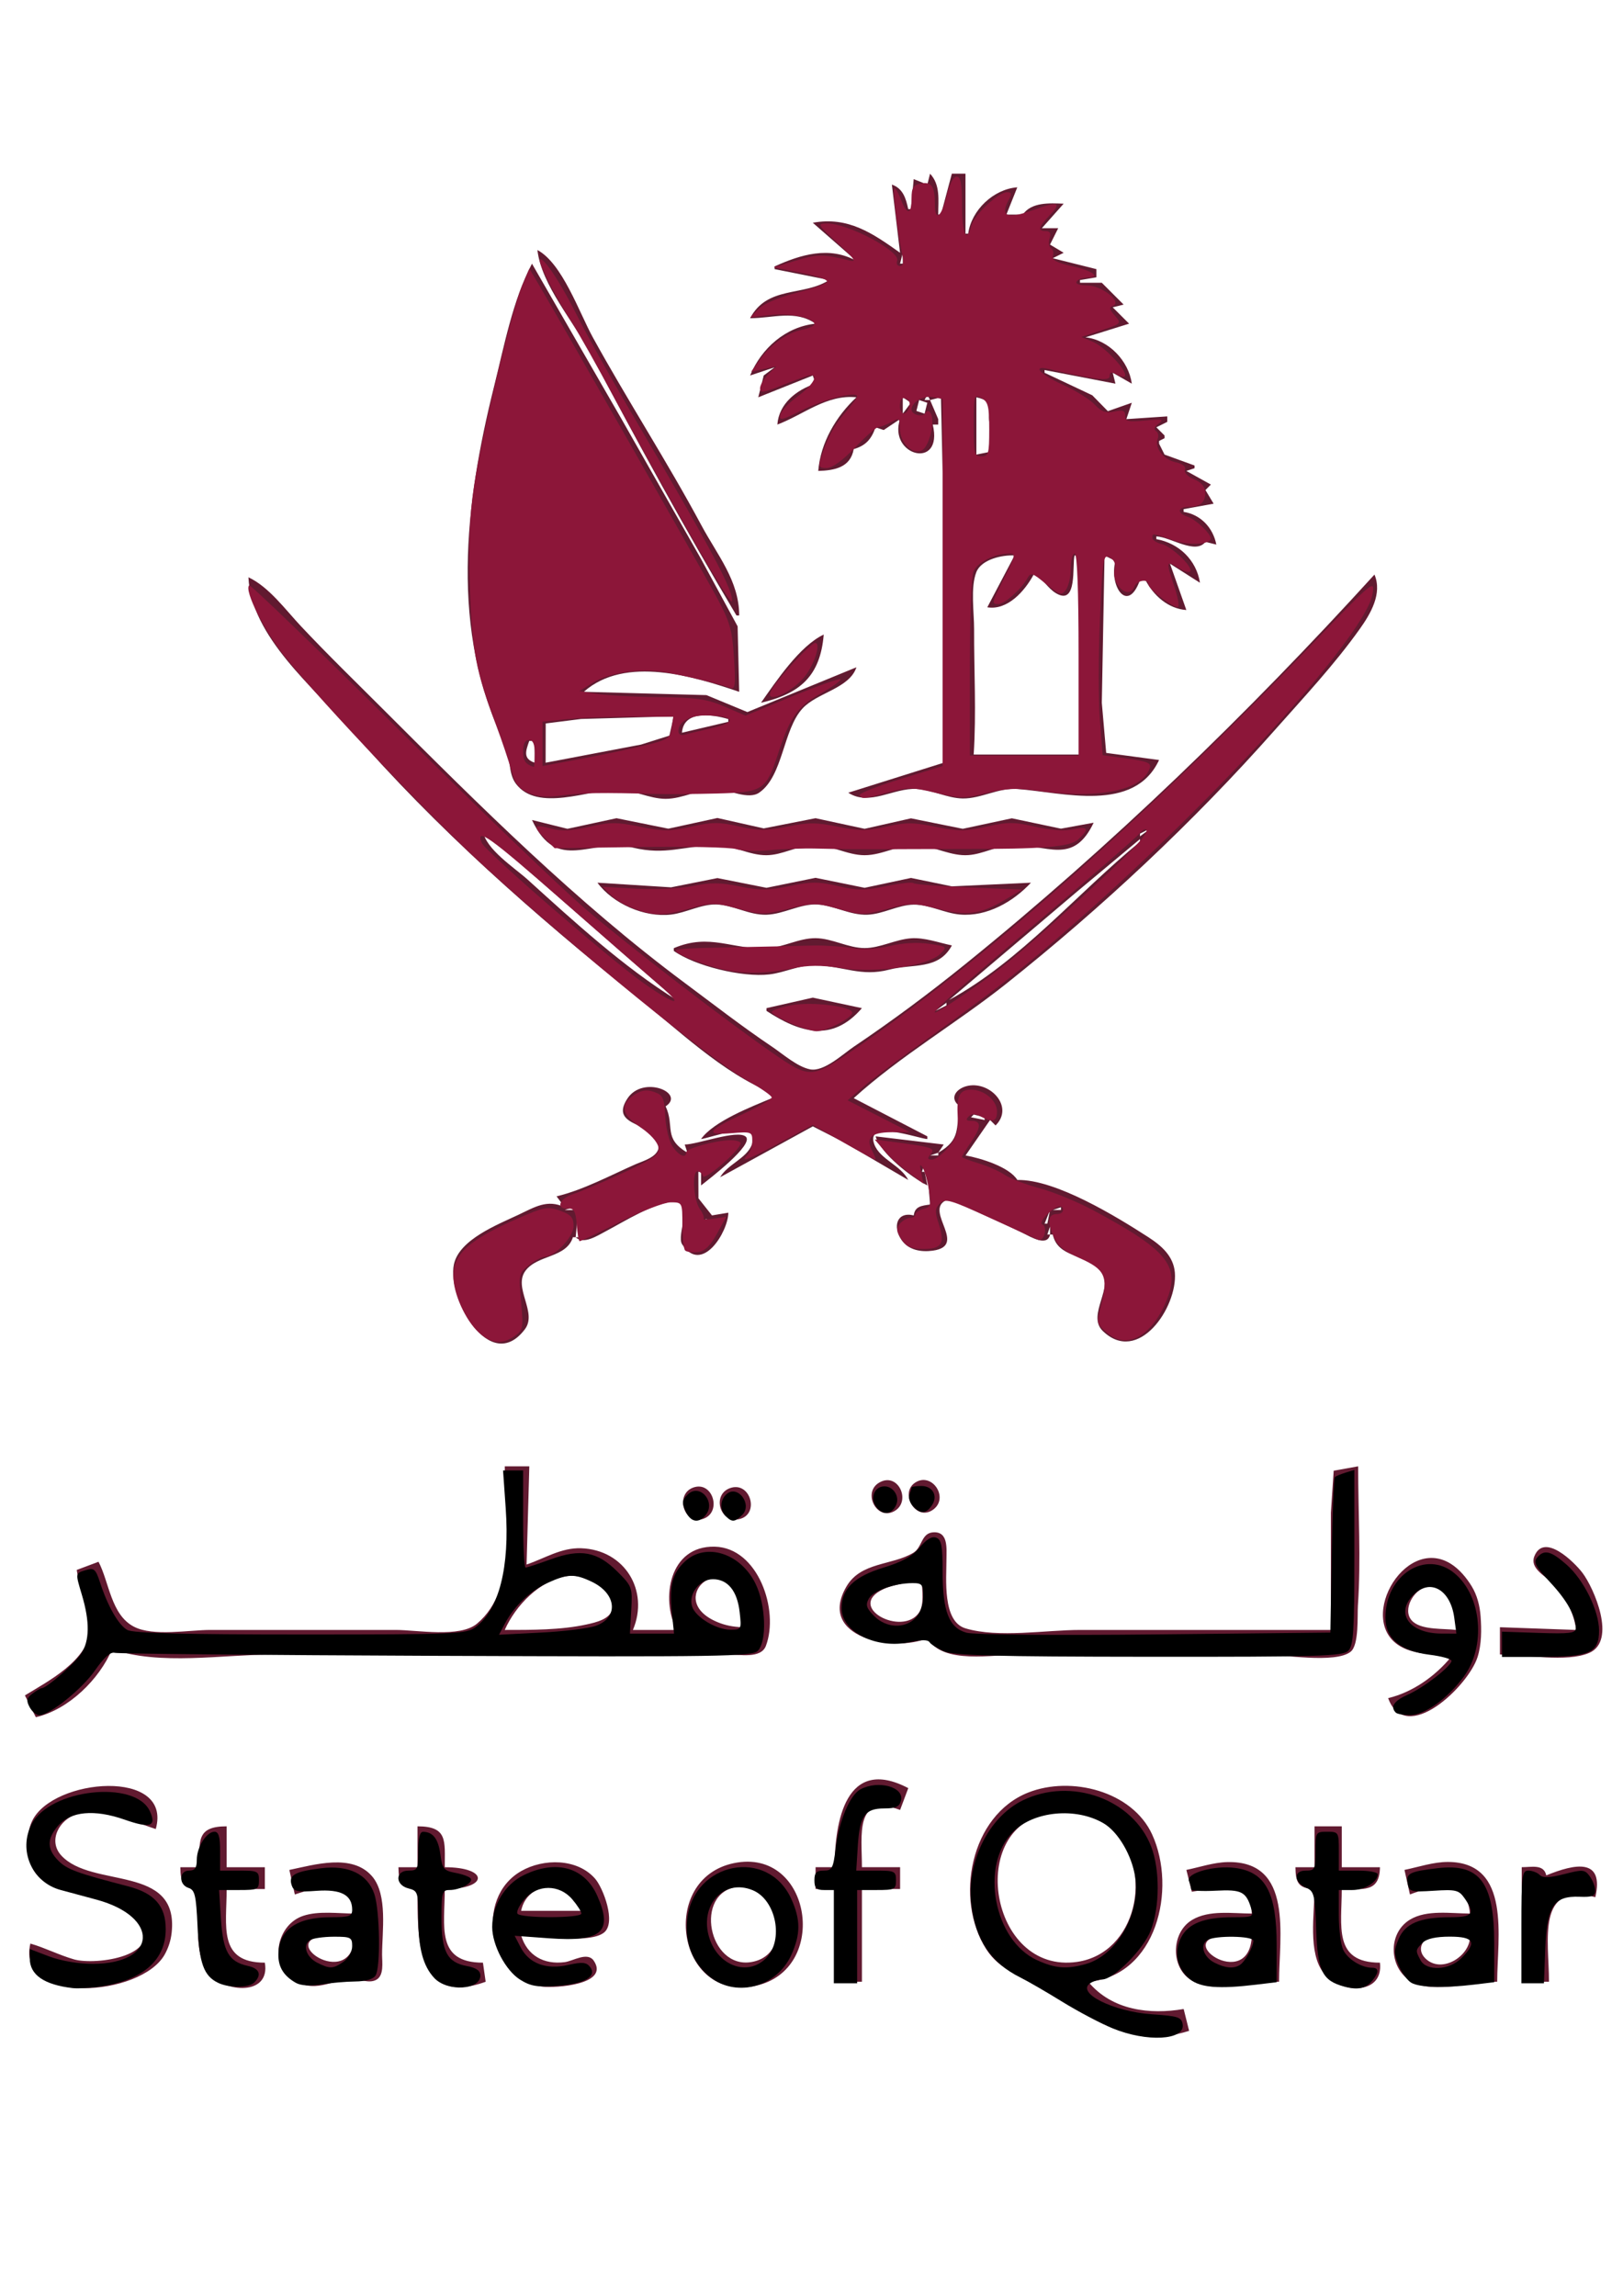 <?xml version="1.0" encoding="UTF-8" standalone="no"?> <svg xmlns:inkscape="http://www.inkscape.org/namespaces/inkscape" xmlns:sodipodi="http://sodipodi.sourceforge.net/DTD/sodipodi-0.dtd" xmlns="http://www.w3.org/2000/svg" xmlns:svg="http://www.w3.org/2000/svg" width="210mm" height="297mm" viewBox="0 0 210 297" version="1.1" id="svg5" xml:space="preserve" inkscape:version="1.2.1 (9c6d41e410, 2022-07-14)" sodipodi:docname="Qatar 2022.svg"><defs id="defs2"></defs><g inkscape:label="Layer 1" inkscape:groupmode="layer" id="layer1"><path style="fill:#000000;stroke-width:1.897" d="" id="path310" transform="scale(0.265)"></path><path style="fill:#000000;stroke-width:1.897" d="" id="path318" transform="scale(0.265)"></path><path style="fill:#8c1639;fill-opacity:1;stroke-width:1.897" d="" id="path2071" transform="scale(0.265)"></path><path style="fill:#8c1639;fill-opacity:1;stroke-width:1.897" d="" id="path2079" transform="scale(0.265)"></path><g id="g2116" transform="translate(266.967,8.531)"><path style="fill:#611a30;stroke:none;stroke-width:0.353" d="m -146.627,13.938 -0.353,1.411 -1.764,-0.706 -0.353,3.881 h -0.353 c -0.302,-1.408 -0.686,-2.679 -2.117,-3.175 l 1.058,8.819 c -3.55,-2.517 -6.693,-4.721 -11.289,-3.881 l 5.644,4.939 c -3.518,-1.961 -7.241,-0.81 -10.583,0.706 v 0.353 l 7.056,1.411 c -3.357,2.15 -7.98,0.702 -10.231,4.939 2.994,-0.002 5.859,-1.119 8.467,0.706 -3.873,0.405 -6.987,3.173 -8.467,6.703 l 3.175,-1.058 -1.411,1.058 -0.706,2.822 7.056,-2.822 0.353,1.058 c -2.461,0.785 -4.743,2.591 -4.939,5.292 3.398,-1.279 6.373,-3.926 10.231,-3.528 -2.648,2.47 -4.649,5.879 -4.939,9.525 2.103,-0.054 4.177,-0.449 4.586,-2.822 1.56,-0.442 2.304,-1.302 2.822,-2.822 l 1.058,0.353 2.117,-1.411 c -1.586,4.753 5.648,6.669 4.233,0.706 h 0.706 v -0.706 l -1.058,-2.469 1.411,-0.353 0.353,15.875 v 31.397 l -12.347,3.881 c 2.752,1.784 5.841,-0.636 8.819,-0.489 2.039,0.1 3.973,1.206 5.997,1.234 2.37,0.031 4.632,-1.409 7.056,-1.226 5.923,0.447 15.126,3.15 18.344,-3.751 l -6.843,-0.918 -0.566,-6.49 0.353,-19.05 1.411,0.706 c -0.864,3.209 1.576,6.954 3.175,2.469 h 0.706 c 1.067,2.034 2.954,3.711 5.292,3.881 l -2.117,-5.997 3.881,2.469 c -0.466,-2.945 -2.724,-5.116 -5.644,-5.644 v -0.353 c 1.871,0.087 5.07,2.391 6.35,0.706 l 1.411,0.353 c -0.421,-2.17 -2.011,-3.883 -4.233,-4.233 v -0.353 l 3.881,-0.706 -1.058,-1.764 0.706,-0.706 -3.175,-1.764 1.058,-0.353 v -0.353 l -3.881,-1.411 -0.706,-1.411 v -0.353 l 0.706,-0.353 v -0.353 l -1.058,-1.058 1.411,-0.706 v -0.706 l -5.292,0.353 0.706,-2.117 -3.1,1.088 -2.014,-2.055 -6.175,-2.914 v -0.353 l 9.172,1.764 -0.353,-1.411 2.469,1.411 c -0.408,-2.947 -2.97,-5.661 -5.997,-5.997 l 5.644,-1.764 -2.117,-2.117 1.411,-0.353 -2.822,-2.822 h -2.822 v -0.353 l 2.117,-0.353 v -1.058 l -5.644,-1.411 1.411,-0.706 -1.764,-1.058 1.058,-2.117 h -2.117 l 2.822,-3.175 c -1.816,-0.069 -4.147,-0.229 -5.292,1.411 h -2.117 l 1.411,-3.528 c -3.066,0.229 -5.944,2.946 -6.35,5.997 h -0.353 v -7.761 h -1.764 l -1.411,5.292 h -0.353 c 0,-1.89 0.309,-3.832 -1.058,-5.292 m 9.76,5.527 -0.118,0.235 0.118,-0.235 m -60.56,4.351 c 0.5,4.518 4.801,9.409 6.905,13.406 5.991,11.383 12.26,22.822 18.848,33.867 h 0.353 c -0.003,-4.486 -2.824,-7.807 -4.881,-11.642 -4.425,-8.253 -9.544,-16.135 -14.061,-24.342 -1.74,-3.16 -3.942,-9.573 -7.164,-11.289 m 47.272,0.353 v 1.411 h -0.353 l 0.353,-1.411 m -47.978,1.411 c -2.505,4.774 -3.601,10.671 -4.902,15.875 -3.807,15.228 -5.763,31.75 1.408,46.214 0.797,1.609 0.329,3.736 1.409,5.181 2.791,3.737 9.508,0.773 13.021,0.773 2.177,0 4.226,1.183 6.35,1.189 2.26,0.007 4.401,-1.338 6.703,-1.233 1.525,0.07 4.026,1.393 5.416,0.429 3.103,-2.153 3.062,-8.13 5.6,-10.888 1.893,-2.057 6.069,-2.581 6.976,-5.329 l -14.111,5.795 -5.292,-2.192 -15.875,-0.428 c 5.398,-4.758 14.289,-1.969 20.108,0 l -0.201,-8.467 -4.791,-8.819 -10.227,-17.992 -11.592,-20.108 m 38.806,1.764 -0.353,0.353 0.353,-0.353 m 1.646,1.646 -0.118,0.235 0.118,-0.235 m -1.294,10.701 -0.353,0.353 0.353,-0.353 m 11.994,2.822 0.353,0.706 h -0.706 l 0.353,-0.706 m -3.175,0.353 1.058,0.706 -1.058,1.411 v -2.117 m 11.289,3.528 v 3.528 l -1.764,0.353 v -7.408 c 2.663,0.555 1.24,1.816 1.764,3.528 m 2.117,-3.41 c 0.273,0 0.056,0.176 -0.117,0.118 l 0.117,-0.118 m -11.289,0.235 1.058,0.353 -0.353,1.411 -1.058,-0.353 0.353,-1.411 m -1.881,0.47 0.235,0.118 -0.235,-0.118 m 13.523,-0.117 -0.353,0.353 0.353,-0.353 m -0.823,0.941 -0.118,0.235 0.118,-0.235 m -9.878,1.058 -0.118,0.235 0.118,-0.235 m 9.172,0 -0.118,0.235 0.118,-0.235 m 14.229,-0.235 -0.353,0.353 0.353,-0.353 m -9.878,1.764 0.706,1.411 -0.706,-1.411 m 16.228,0 -0.353,0.353 0.353,-0.353 m -7.408,0.353 -0.353,0.353 0.353,-0.353 m -13.758,5.644 -2.469,-1.058 2.469,1.058 m -1.764,2.469 0.353,1.058 -0.353,-1.058 m 0.706,5.997 -1.058,1.058 1.058,-1.058 m 3.881,1.764 -3.528,6.703 c 2.612,0.432 4.843,-2.093 5.997,-4.233 1.317,0.568 1.754,1.746 2.914,2.428 2.792,1.643 2.045,-3.668 2.378,-4.898 h 0.353 l 0.353,8.819 v 16.933 h -13.758 c 0.353,-5.416 0.036,-10.805 0.054,-16.228 0.007,-2.134 -0.492,-5.383 0.29,-7.37 0.654,-1.661 3.374,-2.248 4.948,-2.155 m 6.35,0.706 -0.353,0.353 0.353,-0.353 m 40.217,1.764 c -16.31,17.925 -34.072,35.145 -52.917,50.378 -4.663,3.769 -9.485,7.361 -14.464,10.711 -1.389,0.934 -3.857,3.273 -5.644,2.921 -1.655,-0.325 -3.554,-2.008 -4.939,-2.939 -3.873,-2.604 -7.549,-5.466 -11.289,-8.249 -13.981,-10.404 -26.51,-22.888 -38.806,-35.183 -3.64,-3.64 -7.342,-7.229 -10.867,-10.982 -1.988,-2.117 -4.126,-5.067 -6.772,-6.304 0.333,7.723 8.514,14.287 13.256,19.756 10.997,12.684 23.751,23.913 36.838,34.378 5.205,4.162 11.387,10.137 17.639,12.542 v 0.706 c -2.603,1.089 -7.545,2.995 -9.172,5.292 1.133,-0.114 7.84,-2.697 6.587,0.693 -0.67,1.814 -3.139,2.555 -4.118,4.246 l 11.994,-6.58 3.881,1.975 8.467,4.958 c -0.971,-1.916 -3.667,-2.665 -4.394,-4.614 -1.231,-3.301 5.716,-0.737 6.863,-0.678 v -0.353 l -9.525,-4.939 c 6.018,-5.46 13.376,-9.739 19.756,-14.818 12.42,-9.888 24.181,-20.887 34.708,-32.776 3.773,-4.26 7.69,-8.439 11.002,-13.084 1.419,-1.99 2.951,-4.587 1.915,-7.056 m -79.375,16.581 c 4.999,-1.156 7.672,-3.413 8.114,-8.819 -3.103,1.459 -6.154,6.034 -8.114,8.819 m -11.289,1.764 -0.566,2.491 -3.668,1.157 -12.347,2.348 0.011,-5.079 4.575,-0.579 11.994,-0.339 m 7.056,0.353 v 0.353 l -5.997,1.411 c 0.226,-2.902 3.825,-2.406 5.997,-1.764 m -25.047,2.822 v 2.822 c -1.532,-0.514 -1.175,-1.496 -0.706,-2.822 h 0.706 m -10.231,8.467 0.353,0.706 -0.353,-0.706 m 92.781,0 -0.353,0.353 0.353,-0.353 m -91.369,1.411 -0.353,0.353 0.353,-0.353 m 8.467,0.353 c 3.265,7.002 7.643,2.264 13.053,3.574 4.193,1.015 6.479,-0.198 10.583,-0.307 2.302,-0.061 4.408,1.306 6.703,1.29 2.06,-0.015 3.933,-1.212 5.997,-1.289 2.322,-0.086 4.421,1.288 6.703,1.288 2.403,0 4.598,-1.504 7.056,-1.261 2.145,0.212 4.166,1.396 6.35,1.249 1.929,-0.13 3.694,-1.204 5.644,-1.276 4.51,-0.167 7.911,2.697 10.583,-2.915 l -4.233,0.77 -6.35,-1.341 -6.35,1.359 -6.703,-1.355 -5.997,1.355 -6.35,-1.371 -6.703,1.318 -5.997,-1.346 -6.35,1.382 -6.703,-1.354 -6.35,1.371 -4.586,-1.14 m 81.492,-0.353 -0.706,0.706 0.706,-0.706 m -1.411,1.411 -1.411,1.058 v -0.353 l 1.411,-0.706 m -86.431,0.353 17.992,15.729 7.056,6.143 c -6.895,-4.294 -13.245,-10.125 -19.253,-15.563 -1.686,-1.526 -5.479,-3.957 -5.794,-6.309 m 85.019,1.058 v 0.353 c -8.094,6.623 -15.42,15.4 -24.694,20.461 l 16.575,-14.041 8.119,-6.773 m -70.203,5.644 c 2.009,2.727 6.091,4.526 9.525,4.122 1.927,-0.226 3.922,-1.36 5.848,-1.305 2.196,0.063 4.239,1.392 6.5,1.325 2.212,-0.066 4.373,-1.433 6.553,-1.322 2.188,0.112 4.235,1.404 6.5,1.321 2.048,-0.076 3.979,-1.277 5.997,-1.302 2,-0.025 3.985,1.109 5.997,1.279 3.504,0.296 6.874,-1.658 9.172,-4.117 l -10.231,0.471 -5.292,-1.088 -5.997,1.277 -6.35,-1.292 -6.35,1.292 -6.35,-1.259 -5.997,1.197 -9.525,-0.598 m 9.878,8.467 v 0.353 c 2.734,1.956 8.856,3.447 12.347,3.046 2.022,-0.232 3.921,-1.253 5.997,-1.191 3.573,0.107 5.887,1.527 9.525,0.573 3.048,-0.799 6.388,0.089 8.114,-3.134 -1.705,-0.352 -3.535,-1.048 -5.292,-0.921 -2.02,0.146 -3.982,1.261 -5.997,1.261 -2.142,0 -4.186,-1.262 -6.35,-1.277 -2.161,-0.015 -4.131,1.183 -6.249,1.292 -4.526,0.232 -7.392,-1.999 -12.095,-0.002 m 11.994,7.761 v 0.353 c 4.279,2.799 8.479,4.147 12.347,-0.353 l -6.35,-1.36 -5.997,1.36 m -10.583,-0.706 0.706,1.058 -0.706,-1.058 m 33.867,0 v 0.353 l -1.411,0.706 1.411,-1.058 m -2.469,1.764 -0.353,0.353 0.353,-0.353 m -28.928,0.353 -0.353,0.353 0.353,-0.353 m 0.706,0.353 -0.353,0.353 0.353,-0.353 m -19.756,22.578 1.058,1.411 c -2.259,-1.069 -3.866,-0.026 -5.997,0.981 -2.675,1.264 -7.677,3.201 -8.345,6.429 -0.886,4.276 4.655,14.369 9.19,8.372 1.653,-2.187 -1.572,-5.376 0.079,-7.571 1.573,-2.092 5.281,-1.628 6.132,-4.33 h 0.353 c 1.022,0.978 2.79,-0.187 3.881,-0.761 2.339,-1.23 6.479,-3.858 9.146,-3.891 2.277,-0.029 -0.024,4.361 0.748,5.557 2.568,3.984 5.974,-1.645 5.981,-4.08 l -2.117,0.353 -1.749,-2.213 -0.015,-3.431 h 0.353 v 1.764 c 0.938,-0.747 6.984,-5.342 5.764,-6.327 -1.126,-0.908 -6.229,1.031 -7.88,1.036 l 0.353,1.058 c -3.184,-1.881 -1.606,-3.376 -2.822,-5.997 2.619,-1.723 -2.916,-4.085 -4.936,-1.021 -2.617,3.97 4.299,2.938 4.038,6.277 -0.102,1.304 -1.996,1.796 -2.982,2.23 -3.266,1.439 -6.761,3.325 -10.231,4.156 m 52.211,-11.642 c -0.619,2.873 0.167,4.255 -2.822,5.997 l 0.706,-1.058 -8.819,-1.058 c 0.685,2.242 4.632,5.303 6.703,6.35 l -0.353,-1.764 h 0.353 l 0.353,4.233 c -1.119,0.152 -1.975,0.237 -2.117,1.411 -2.175,-0.542 -2.772,1.439 -1.587,3.165 0.916,1.335 2.544,1.602 4.057,1.392 4.493,-0.625 -0.888,-4.934 1.509,-6.409 0.831,-0.511 1.992,0.368 2.724,0.706 2.489,1.147 4.965,2.204 7.408,3.42 1.088,0.542 3.175,1.807 3.528,0.196 h 0.353 c 0.651,3.054 4.302,2.511 6.137,4.48 2.038,2.186 -1.845,5.887 0.326,7.995 4.579,4.446 9.681,-3.037 9.332,-7.536 -0.167,-2.145 -1.75,-3.511 -3.448,-4.607 -4.077,-2.631 -12.001,-7.499 -16.933,-7.387 -1.041,-1.703 -4.763,-2.829 -6.703,-3.175 l 3.175,-4.586 0.706,0.706 c 2.42,-2.373 -0.616,-5.684 -3.526,-5.139 -1.559,0.292 -2.587,1.669 -1.06,2.669 m -38.806,0.823 c 0.273,0 0.057,0.176 -0.117,0.118 l 0.117,-0.118 m 39.864,-0.117 -0.353,0.353 0.353,-0.353 m -40.922,0.47 c 0.273,0 0.056,0.176 -0.117,0.118 l 0.117,-0.118 m 41.628,-0.117 1.411,0.353 v 0.353 l -1.764,-0.353 0.353,-0.353 m -42.686,0.47 0.117,0.118 c -0.174,0.058 -0.39,-0.118 -0.117,-0.118 m 6.35,4.586 0.117,0.118 c -0.174,0.058 -0.39,-0.118 -0.117,-0.118 m 31.75,-0.117 v 0.353 h -1.058 l 1.058,-0.353 m -30.692,0.47 c 0.273,0 0.056,0.176 -0.117,0.118 l 0.117,-0.118 m 29.281,-0.117 -0.353,0.353 0.353,-0.353 m -0.353,1.058 v 1.058 h -0.353 l 0.353,-1.058 m -28.575,0.353 -0.353,0.353 0.353,-0.353 m 40.569,2.117 -0.353,0.353 0.353,-0.353 m -0.706,1.058 -0.353,0.353 0.353,-0.353 m -52.917,0.353 -0.353,0.353 0.353,-0.353 m 1.999,0.588 -0.118,0.235 0.118,-0.235 m -1.764,0.353 -0.118,0.235 0.118,-0.235 m 53.975,0.353 -0.118,0.235 0.118,-0.235 m 5.762,0.117 -0.353,0.353 0.353,-0.353 m -63.853,0.353 v 0.353 h -1.058 l 1.058,-0.353 m 56.092,0 -0.353,0.353 0.353,-0.353 m 7.056,0 v 0.353 h -1.058 l 1.058,-0.353 m -62.442,0.353 v 3.528 h -0.353 l 0.353,-3.528 m 3.881,0 -0.353,0.353 0.353,-0.353 m 57.15,0 -0.353,1.764 h -0.353 l 0.706,-1.764 m -44.45,1.176 0.117,0.118 c -0.174,0.058 -0.39,-0.118 -0.117,-0.118 m 27.869,0 0.117,0.118 c -0.174,0.058 -0.39,-0.118 -0.117,-0.118 m -28.928,0.353 c 0.273,0 0.057,0.176 -0.117,0.118 l 0.117,-0.118 m 29.986,-0.117 -0.353,0.353 0.353,-0.353 m -31.044,0.47 c 0.273,0 0.056,0.176 -0.117,0.118 l 0.117,-0.118 m 31.75,0 c 0.273,0 0.056,0.176 -0.117,0.118 l 0.117,-0.118 m 14.817,0.235 v 1.058 h -0.353 l 0.353,-1.058 m -70.556,31.044 c 0,6.335 1.881,15.759 -3.589,20.349 -2.226,1.868 -7.748,0.818 -10.522,0.818 h -23.989 c -2.77,0 -7.37,0.874 -9.872,-0.416 -2.989,-1.541 -3.192,-5.737 -4.591,-8.404 l -2.822,1.058 c 0.362,2.465 2.004,5.294 1.765,7.761 -0.389,4.014 -5.446,6.617 -8.468,8.467 l 1.411,2.822 c 4.23,-0.968 8.238,-4.907 9.878,-8.819 5.973,2.177 14.483,0.706 20.814,0.706 h 44.097 14.817 c 1.435,0 4.221,0.575 4.858,-1.111 1.745,-4.617 -1.004,-12.709 -6.622,-12.837 -5.897,-0.135 -6.999,6.741 -4.939,10.773 h -5.644 c 2.149,-5.094 -1.083,-10.38 -6.703,-10.568 -2.602,-0.087 -4.674,1.302 -7.056,2.102 l 0.353,-12.7 h -3.175 m 106.892,21.167 h -32.456 c -4.471,0 -10.52,1.069 -14.811,-0.202 -3.036,-0.899 -2.473,-6.433 -2.475,-8.97 -7.1e-4,-1.368 0.266,-3.614 -1.75,-3.455 -1.528,0.12 -1.377,1.943 -2.535,2.642 -2.767,1.67 -6.777,1.149 -8.66,4.373 -3.893,6.665 6.252,8.54 10.476,6.67 2.008,3.472 8.525,2.117 11.994,2.117 h 31.397 c 2.49,0 9.428,1.216 11.38,-0.363 1.102,-0.892 0.843,-4.634 0.936,-5.987 0.407,-5.941 0.031,-12.035 0.031,-17.992 l -3.165,0.566 -0.363,5.432 v 15.169 m -58.481,-19.04 c -2.13,1.29 -0.297,4.901 1.956,3.694 2.314,-1.24 0.534,-5.202 -1.956,-3.694 m 4.659,0 c -1.989,1.351 0.095,4.97 2.264,3.539 2.279,-1.502 -0.059,-5.038 -2.264,-3.539 m -28.69,0.62 c -2.42,0.876 -1.189,4.945 1.335,4.032 2.42,-0.876 1.188,-4.945 -1.335,-4.032 m 4.916,0.023 c -2.562,0.743 -1.527,4.617 1.024,4.063 2.672,-0.581 1.511,-4.799 -1.024,-4.063 m 109.346,18.397 -9.878,-0.353 v 3.528 c 3.185,0 8.646,1.065 11.566,-0.213 3.566,-1.561 0.606,-8.39 -0.899,-10.365 -1.024,-1.346 -4.981,-5.287 -6.221,-2.106 -0.584,1.498 1.302,2.459 2.191,3.314 1.749,1.683 2.887,3.806 3.24,6.195 m -16.228,3.528 c -2.057,2.486 -4.951,4.533 -8.114,5.292 2.292,6.228 10.363,-1.543 11.563,-5.292 0.534,-1.668 0.527,-3.558 0.4,-5.292 -0.099,-1.348 -0.44,-2.719 -1.148,-3.881 -0.67,-1.098 -1.603,-2.225 -2.703,-2.913 -6.135,-3.837 -12.636,7.993 -5.995,10.952 1.909,0.851 4.005,0.66 5.997,1.134 m -91.722,-3.881 c -1.127,-0.051 -2.125,-0.223 -3.175,-0.662 -6.991,-2.926 0.998,-9.767 2.856,-2.513 0.27,1.052 0.31,2.097 0.319,3.175 m -30.692,0.353 c 1.373,-3.127 4.558,-6.481 8.114,-6.979 2.194,-0.308 6.207,1.344 5.838,4.12 -0.195,1.466 -2.189,1.888 -3.369,2.148 -3.325,0.732 -7.18,0.711 -10.583,0.711 m 53.975,-6.35 c 0,1.198 0.333,3.041 -0.363,4.086 -2.135,3.207 -9.634,-0.715 -4.574,-3.038 0.668,-0.307 1.403,-0.476 2.115,-0.649 0.945,-0.23 1.852,-0.357 2.822,-0.399 m 69.144,6.35 c -1.587,-0.2 -4.245,0.021 -5.532,-1.008 -1.553,-1.242 -0.229,-3.84 1.314,-4.422 3.25,-1.226 4.121,3.198 4.218,5.43 m -80.433,30.692 h -2.469 v 2.822 h 2.469 v 11.994 h 3.528 v -11.994 h 4.939 v -2.822 h -4.939 c 0,-4.193 -0.975,-9.564 4.939,-7.408 l 1.058,-2.822 c -8.094,-4.243 -9.525,4.377 -9.525,10.231 m -104.069,9.878 c -1.828,8.023 14.332,6.894 17.389,1.406 0.485,-0.871 0.787,-1.825 0.894,-2.817 0.956,-8.93 -10.319,-5.641 -14.29,-9.994 -1.762,-1.932 -0.205,-4.675 2.005,-5.328 3.745,-1.107 6.843,0.846 10.23,1.916 2.215,-7.904 -13.32,-6.604 -15.99,-1.057 -0.434,0.902 -0.564,1.83 -0.585,2.821 -0.192,8.873 10.433,4.881 14.304,9.897 3.69,4.78 -5.514,6.002 -8.312,5.2 -1.934,-0.555 -3.722,-1.49 -5.644,-2.044 m 149.931,11.289 -0.706,-2.822 c -4.357,0.738 -9.256,0.203 -12.347,-3.528 8.839,-0.723 11.499,-11.992 8.27,-19.05 -2.572,-5.622 -10.505,-7.612 -16.031,-5.429 -7.487,2.956 -9.566,13.785 -5.447,20.245 1.789,2.805 4.534,3.412 7.211,5.014 6.378,3.816 11.325,8.041 19.05,5.571 m -17.992,-28.12 c 2.986,-0.393 6.105,-0.078 8.302,2.171 5.163,5.286 2.866,15.896 -4.774,17.024 -11.428,1.687 -14.409,-17.763 -3.528,-19.195 m -110.067,6.954 h -2.469 c 0.024,1.994 0.388,2.754 2.469,2.822 0,3.128 -0.896,8.293 1.211,10.899 2.06,2.547 8.01,2.953 7.255,-1.374 -6.1,-7.1e-4 -4.939,-4.735 -4.939,-9.525 h 4.939 v -2.822 h -4.939 v -5.292 c -3.934,0.003 -3.528,1.871 -3.528,5.292 m 28.222,-5.292 v 5.292 h -2.469 c 0.024,1.994 0.388,2.754 2.469,2.822 0,6.219 -0.252,15.3 8.819,11.994 l -0.353,-2.469 c -6.139,-7.1e-4 -4.939,-4.704 -4.939,-9.525 5.708,0 5.708,-2.822 0,-2.822 0,-3.42 0.406,-5.288 -3.528,-5.292 m 116.064,0 v 5.292 h -2.469 c 0.024,1.994 0.388,2.754 2.469,2.822 0,3.128 -0.896,8.293 1.211,10.899 2.163,2.674 7.743,2.867 7.255,-1.374 -6.094,-0.004 -4.939,-4.772 -4.939,-9.525 2.731,0 4.899,0.498 4.939,-2.822 h -4.939 v -5.292 h -3.528 m -132.644,5.644 0.706,3.175 c 3.07,-1.036 7.414,-2.131 7.761,2.469 -2.116,0 -4.675,-0.386 -6.703,0.301 -3.317,1.124 -4.439,6.04 -1.373,8.167 2.832,1.965 4.856,0.144 7.723,0.021 0.998,-0.043 2.093,0.572 3.063,0.115 1.118,-0.526 0.817,-2.315 0.818,-3.313 0.001,-2.901 0.762,-7.725 -1.289,-10.11 -2.583,-3.002 -7.492,-1.49 -10.706,-0.827 m 29.986,8.467 c 2.406,0 8.819,1.146 10.723,-0.363 1.619,-1.283 -0.112,-5.781 -1.149,-6.971 -2.311,-2.651 -6.68,-2.632 -9.561,-0.986 -6.16,3.52 -4.155,14.09 2.808,14.957 1.577,0.196 8.66,-0.252 6.589,-3.345 -0.816,-1.219 -2.671,0.027 -3.767,0.169 -2.698,0.349 -4.861,-0.846 -5.644,-3.461 m 27.517,-9.342 c -9.776,2.038 -7.39,18.044 2.822,15.862 9.649,-2.062 7.239,-17.96 -2.822,-15.862 m 58.561,0.875 0.706,2.822 c 3.165,-0.465 7.506,-1.817 7.761,2.822 -2.477,0 -5.534,-0.503 -7.746,0.835 -2.719,1.646 -2.803,6.212 0,7.837 2.968,1.721 7.924,0.145 11.273,0.147 0,-5.828 1.914,-15.689 -6.703,-15.477 -1.78,0.044 -3.557,0.655 -5.292,1.013 m 28.222,0 0.706,3.175 c 3.046,-1.173 7.421,-2.039 7.761,2.469 -2.438,0 -5.579,-0.53 -7.755,0.786 -2.999,1.815 -2.716,6.507 0.352,8.09 2.867,1.479 7.728,-0.068 10.931,-0.057 0,-5.61 1.881,-15.457 -6.35,-15.494 -1.9,-0.008 -3.799,0.65 -5.644,1.03 m 18.344,0.706 c -0.319,-1.488 -1.889,-1.058 -3.175,-1.058 v 14.817 h 3.528 c 0,-5.354 -1.701,-12.973 5.997,-10.936 1.169,-5.118 -2.645,-4.334 -6.35,-2.822 m -124.883,4.586 h -7.761 c 0.85,-4.175 6.908,-4.19 7.761,0 m 19.756,-3.027 c 5.561,-1.383 8.047,8.027 2.822,9.528 -5.765,1.656 -8.103,-8.214 -2.822,-9.528 m -49.036,6.202 c -0.251,7.711 -11.299,0.004 -2.822,0 h 2.822 m 116.064,0 c -0.252,7.726 -11.186,0.014 -2.822,0 h 2.822 m 28.222,0 c 0.191,2.569 -3.645,5.103 -5.785,2.962 -1.225,-1.226 -0.241,-2.755 1.205,-2.924 0.579,-0.068 1.176,-0.037 1.757,-0.038 z" id="path282"></path><path style="fill:#000000;stroke-width:1.897" d="m -972.025,938.337 c -13.944,-1.662 -20.863,-6.469 -20.863,-14.494 v -4.559 l 9.504,3.611 c 5.669,2.154 14.278,3.608 21.337,3.604 31.526,-0.019 32.806,-22.919 1.75,-31.329 -5.929,-1.605 -13.818,-3.732 -17.531,-4.726 -13.925,-3.727 -20.802,-19.278 -14.185,-32.075 8.926,-17.26 50.704,-21.863 57.766,-6.363 3.383,7.425 0.176,8.505 -12.26,4.129 -14.751,-5.191 -26.472,-4.126 -32.567,2.96 -5.544,6.446 -5.482,11.43 0.215,17.127 4.196,4.196 9.071,5.982 33.845,12.402 12.999,3.368 18.509,9.598 18.509,20.926 0,15.182 -11.18,24.953 -32.111,28.065 -4.767,0.709 -10.801,1.034 -13.409,0.723 z" id="path284" transform="scale(0.265)"></path><path style="fill:#000000;stroke-width:1.897" d="m -900.994,935.741 c -6.931,-3.367 -9.146,-9.508 -9.982,-27.671 -0.693,-15.05 -1.302,-17.645 -4.374,-18.62 -4.899,-1.555 -4.717,-8.464 0.224,-8.464 2.883,0 3.793,-1.264 3.793,-5.268 0,-6.189 4.738,-13.698 8.642,-13.698 2.02,0 2.737,2.484 2.737,9.483 v 9.483 h 9.483 c 8.851,0 9.483,0.316 9.483,4.742 0,4.442 -0.616,4.742 -9.733,4.742 h -9.733 l 0.914,14.236 c 1.014,15.794 3.866,20.773 13.058,22.792 5.796,1.273 7.006,4.324 3.217,8.112 -2.708,2.708 -12.282,2.779 -17.731,0.131 z" id="path286" transform="scale(0.265)"></path><path style="fill:#000000;stroke-width:1.897" d="m -862.968,935.776 c -5.853,-3.325 -8.535,-7.583 -8.535,-13.551 0,-12.15 8.737,-18.479 25.51,-18.479 9.131,0 10.526,-0.485 10.526,-3.658 0,-7.201 -5.449,-10.092 -17.393,-9.228 -9.633,0.697 -11.173,0.333 -12.192,-2.878 -1.522,-4.797 1.543,-6.536 14.331,-8.134 13.455,-1.681 22.728,2.776 26.053,12.521 2.719,7.97 3.152,35.825 0.619,39.827 -1.129,1.783 -4.834,2.872 -9.928,2.918 -4.47,0.04 -11.968,0.691 -16.662,1.445 -5.384,0.866 -9.935,0.576 -12.328,-0.783 z m 23.286,-10.326 c 2.4,-1.681 4.215,-4.948 4.215,-7.587 0,-4.268 -0.712,-4.632 -9.009,-4.605 -4.955,0.016 -10.16,0.758 -11.566,1.65 -3.774,2.391 -1.886,8.311 3.523,11.048 6.143,3.108 7.769,3.044 12.838,-0.506 z" id="path288" transform="scale(0.265)"></path><path style="fill:#000000;stroke-width:1.897" d="m -795.353,933.448 c -5.56,-5.918 -7.872,-14.717 -7.872,-29.958 0,-11.868 -0.279,-12.679 -4.742,-13.799 -6.595,-1.655 -6.595,-8.704 0,-8.704 4.425,0 4.742,-0.632 4.742,-9.483 0,-6.338 0.786,-9.474 2.371,-9.454 4.847,0.059 7.429,3.432 8.449,11.037 0.951,7.093 1.645,7.932 7.464,9.023 3.528,0.662 6.856,1.917 7.395,2.79 1.263,2.044 -5.309,5.57 -10.381,5.57 -3.601,0 -3.918,1.118 -3.918,13.803 0,16.277 2.782,21.516 12.383,23.317 4.588,0.861 6.584,2.259 6.584,4.614 0,7.111 -16.124,8.003 -22.474,1.244 z" id="path290" transform="scale(0.265)"></path><path style="fill:#000000;stroke-width:1.897" d="m -753.548,934.174 c -6.973,-4.393 -13.557,-16.868 -13.557,-25.686 0,-10.593 6.286,-20.884 15.473,-25.331 15.883,-7.689 29.685,-3.774 35.853,10.169 7.804,17.642 2.171,22.584 -23.593,20.7 l -16.755,-1.225 2.915,5.637 c 4.091,7.911 12.518,11.051 23.136,8.621 6.665,-1.525 8.839,-1.37 10.604,0.756 3.9,4.7 -2.411,8.486 -15.742,9.445 -9.929,0.714 -13.167,0.169 -18.333,-3.086 z m 29.982,-32.218 c 0,-0.985 -2.023,-4.143 -4.496,-7.018 -6.313,-7.339 -16.951,-7.325 -23.278,0.032 -2.488,2.892 -4.034,6.05 -3.436,7.018 1.432,2.318 31.21,2.288 31.21,-0.032 z" id="path292" transform="scale(0.265)"></path><path style="fill:#000000;stroke-width:1.897" d="m -661.743,932.101 c -7.888,-6.925 -11.385,-16.398 -10.139,-27.458 3.155,-27.989 39.383,-35.025 50.803,-9.866 4.602,10.137 4.602,17.285 0,27.423 -7.336,16.161 -27.847,21.156 -40.664,9.902 z m 28.354,-8.354 c 8.785,-8.785 4.936,-28.447 -6.495,-33.182 -14.283,-5.916 -26.378,7.596 -21.104,23.577 4.471,13.546 18.705,18.5 27.599,9.606 z" id="path296" transform="scale(0.265)"></path><path style="fill:#000000;stroke-width:1.897" d="m -600.285,913.229 v -22.76 h -4.742 c -3.793,0 -4.742,-0.948 -4.742,-4.742 0,-3.732 0.963,-4.742 4.523,-4.742 4.088,0 4.651,-1.049 5.851,-10.906 1.629,-13.374 6.936,-26.007 12.082,-28.761 8.75,-4.683 21.559,-1.128 19.825,5.503 -0.777,2.973 -2.578,3.818 -8.132,3.818 -9.494,0 -12.023,3.556 -12.957,18.216 l -0.772,12.13 h 9.704 c 9.087,0 9.704,0.302 9.704,4.742 0,4.425 -0.632,4.742 -9.483,4.742 h -9.483 v 22.76 22.76 h -5.69 -5.69 z" id="path298" transform="scale(0.265)"></path><path style="fill:#000000;stroke-width:1.897" d="m -464.13,957.996 c -5.959,-2.451 -17.054,-8.301 -24.656,-13.001 -7.602,-4.7 -16.809,-10.029 -20.46,-11.842 -14.29,-7.098 -21.879,-18.4 -23.9,-35.594 -2.443,-20.782 8.408,-42.733 25.152,-50.882 23.583,-11.479 53.714,-0.618 62.638,22.577 4.322,11.232 4.252,29.338 -0.158,40.884 -3.489,9.135 -18.107,23.931 -23.696,23.984 -1.679,0.016 -4.277,0.804 -5.775,1.752 -7.408,4.687 10.931,13.951 30.224,15.267 12.681,0.865 14.287,1.407 14.798,4.99 1.099,7.7 -17.512,8.716 -34.168,1.865 z m -12.984,-31.458 c 15.116,-4.335 26.629,-24.725 23.949,-42.415 -1.614,-10.653 -8.361,-22.106 -15.47,-26.258 -13.543,-7.909 -34,-5.958 -44.172,4.215 -16.298,16.298 -9.409,53.032 11.747,62.637 8.989,4.081 14.583,4.507 23.946,1.821 z" id="path300" transform="scale(0.265)"></path><path style="fill:#000000;stroke-width:1.897" d="m -426.341,934.069 c -6.349,-4.994 -8.113,-13.262 -4.373,-20.496 3.511,-6.79 11.314,-9.827 25.245,-9.827 9.78,0 10.213,-0.206 8.968,-4.267 -2.525,-8.238 -4.713,-9.334 -17.323,-8.681 -6.588,0.341 -11.977,0.05 -11.975,-0.647 0.002,-0.697 -0.494,-2.565 -1.103,-4.152 -1.455,-3.791 12.414,-7.673 22.555,-6.313 14.905,1.999 20.278,12.057 20.278,37.959 v 17.815 l -9.957,1.196 c -18.257,2.193 -27.143,1.482 -32.316,-2.587 z m 24.445,-7.118 c 2.486,-1.66 6.448,-8.849 6.448,-11.7 0,-2.419 -18.745,-2.705 -22.472,-0.343 -3.774,2.391 -1.886,8.311 3.523,11.048 5.35,2.707 9.449,3.033 12.502,0.995 z" id="path302" transform="scale(0.265)"></path><path style="fill:#000000;stroke-width:1.897" d="m -351.032,937.615 c -10.771,-2.891 -13.05,-7.526 -13.762,-27.995 -0.581,-16.7 -1.017,-18.559 -4.731,-20.194 -6.194,-2.727 -6.504,-8.439 -0.458,-8.439 4.592,0 4.881,-0.56 4.881,-9.483 0,-9.272 0.126,-9.483 5.69,-9.483 5.563,0 5.69,0.211 5.69,9.483 v 9.483 h 9.483 c 5.216,0 9.483,0.793 9.483,1.761 0,3.823 -6.293,7.722 -12.464,7.722 h -6.503 v 12.239 c 0,6.731 0.948,14.319 2.106,16.861 2.096,4.6 8.855,8.833 14.105,8.833 3.382,0 3.518,2.122 0.385,6.011 -3.334,4.138 -7.145,5.016 -13.905,3.202 z" id="path304" transform="scale(0.265)"></path><path style="fill:#000000;stroke-width:1.897" d="m -318.338,935.737 c -1.923,-1.118 -4.709,-4.933 -6.19,-8.477 -2.317,-5.545 -2.321,-7.335 -0.026,-12.826 3.184,-7.62 10.409,-10.688 25.169,-10.688 11.081,0 12.363,-1.685 7.052,-9.266 -2.8,-3.998 -4.236,-4.348 -15.027,-3.661 -11.139,0.709 -11.985,0.477 -12.744,-3.493 -0.95,-4.971 0.85,-5.899 14.573,-7.512 20.649,-2.427 27.675,6.904 27.675,36.757 v 18.89 l -9.957,1.196 c -14.593,1.753 -26.547,1.393 -30.524,-0.919 z m 24.446,-11.991 c 7.722,-7.722 6.222,-10.518 -5.641,-10.518 -6.831,0 -11.299,1.003 -13.276,2.98 -3.526,3.526 -3.556,3.78 -1.017,8.524 2.931,5.476 14.02,4.927 19.934,-0.987 z" id="path306" transform="scale(0.265)"></path><path style="fill:#000000;stroke-width:1.897" d="m -264.58,908.488 c 0,-25.218 0.283,-27.501 3.414,-27.501 1.878,0 4.365,0.951 5.527,2.114 1.554,1.554 4.722,1.445 11.959,-0.41 9.128,-2.34 10.038,-2.26 12.491,1.094 1.455,1.989 2.645,5.116 2.645,6.948 0,2.673 -1.502,3.27 -7.604,3.027 -12.604,-0.503 -15.962,4.546 -16.767,25.211 l -0.663,17.019 h -5.501 -5.501 z" id="path308" transform="scale(0.265)"></path><path style="fill:#000000;stroke-width:1.897" d="m -325.905,803.857 c -2.838,-2.838 -0.883,-5.761 5.848,-8.746 7.782,-3.45 21.337,-13.961 21.337,-16.544 0,-0.892 -4.755,-2.216 -10.566,-2.942 -14.417,-1.801 -21.677,-7.891 -21.677,-18.182 0,-20.823 19.753,-33.363 33.858,-21.495 13.177,11.088 15.315,35.52 4.406,50.354 -7.831,10.648 -19.03,18.703 -26.093,18.767 -3.216,0.029 -6.417,-0.516 -7.112,-1.212 z m 28.544,-46.299 c -1.887,-14.068 -12.187,-19.531 -20.334,-10.786 -8.414,9.032 -1.291,18.434 14.009,18.492 l 7.362,0.028 z" id="path312" transform="scale(0.265)"></path><path style="fill:#000000;stroke-width:1.897" d="m -546.477,773.94 c -3.265,-1.421 -6.461,-3.432 -7.101,-4.468 -0.761,-1.232 -3.954,-1.258 -9.215,-0.076 -16.497,3.707 -33.698,-4.719 -33.698,-16.507 0,-9.533 6.104,-15.442 20.491,-19.836 9.12,-2.785 14.093,-5.558 17.643,-9.835 3.318,-3.998 5.969,-5.563 8.061,-4.76 2.535,0.973 3.117,4.052 3.117,16.49 0,19.553 3.138,27.572 11.702,29.909 3.586,0.978 43.335,1.336 91.97,0.826 l 85.655,-0.897 0.642,-37.524 c 0.353,-20.638 1.069,-37.915 1.59,-38.392 0.522,-0.477 2.869,-1.458 5.216,-2.18 l 4.267,-1.312 v 42.667 c 0,36.259 -0.448,43.114 -2.98,45.647 -2.632,2.632 -14.01,2.972 -97.202,2.906 -75.216,-0.059 -95.42,-0.595 -100.158,-2.658 z m -13.978,-16.234 c 2.348,-2.348 3.793,-6.322 3.793,-10.431 0,-5.98 -0.517,-6.637 -5.216,-6.628 -8.851,0.018 -19.297,3.765 -21.388,7.672 -1.614,3.015 -1.094,4.622 2.736,8.452 5.821,5.821 14.772,6.238 20.074,0.936 z" id="path314" transform="scale(0.265)"></path><path style="fill:#000000;stroke-width:1.897" d="m -274.068,770.508 -0.004,-6.164 18.022,0.604 c 15.042,0.504 18.022,0.133 18.022,-2.247 0,-5.98 -4.297,-13.676 -12.586,-22.536 -7.024,-7.509 -8.177,-9.693 -6.307,-11.945 3.44,-4.145 6.666,-3.384 14.386,3.394 8.385,7.362 15.843,22.472 15.868,32.149 0.029,10.823 -4.482,12.91 -27.905,12.91 h -19.493 z" id="path316" transform="scale(0.265)"></path><path style="fill:#000000;stroke-width:1.897" d="m -672.734,705.478 c -1.809,-3.971 -1.63,-5.374 1.025,-8.029 5.877,-5.877 14.126,3.621 8.76,10.086 -3.438,4.143 -7.332,3.324 -9.785,-2.058 z" id="path320" transform="scale(0.265)"></path><path style="fill:#000000;stroke-width:1.897" d="m -653.011,708.013 c -3.09,-3.09 -2.866,-8.15 0.486,-10.932 5.423,-4.501 12.562,5.199 7.53,10.231 -3.573,3.573 -5.017,3.7 -8.016,0.701 z" id="path322" transform="scale(0.265)"></path><path style="fill:#000000;stroke-width:1.897" d="m -561.293,703.491 c -1.746,-1.746 -2.698,-4.414 -2.117,-5.93 0.582,-1.516 1.057,-3.112 1.057,-3.549 0,-0.436 2.16,-0.793 4.801,-0.793 5.417,0 8.141,4.685 5.323,9.154 -2.741,4.346 -5.496,4.686 -9.064,1.118 z" id="path324" transform="scale(0.265)"></path><path style="fill:#000000;stroke-width:1.897" d="m -579.346,703.742 c -3.168,-3.817 -1.716,-9.389 2.666,-10.233 5.012,-0.965 9.069,4.845 6.602,9.455 -2.264,4.23 -6.133,4.555 -9.267,0.777 z" id="path326" transform="scale(0.265)"></path><path style="fill:#000000;stroke-width:1.897" d="m -992.971,801.172 c -1.717,-3.208 -1.462,-4.442 1.356,-6.578 1.908,-1.446 3.992,-2.656 4.631,-2.689 2.474,-0.128 15.987,-11.963 19.17,-16.79 4.149,-6.292 4.28,-15.576 0.403,-28.633 -3.29,-11.078 -3.386,-10.569 2.329,-12.323 3.485,-1.07 4.443,-0.185 6.421,5.928 3.843,11.879 9.168,21.154 13.466,23.455 2.863,1.532 27.752,2.171 84.608,2.171 76.443,0 80.8,-0.186 85.423,-3.637 11.415,-8.522 16.671,-29.301 14.661,-57.951 l -1.298,-18.492 h 4.894 4.894 v 23.708 c 0,13.039 0.552,23.708 1.228,23.708 0.675,0 6.188,-1.809 12.25,-4.019 14.609,-5.327 22.749,-3.823 32.593,6.021 7.163,7.163 7.358,7.71 6.732,18.812 l -0.645,11.435 10.769,-0.003 10.769,-0.003 -1.059,-10.263 c -1.349,-13.069 0.242,-19.253 6.429,-24.987 10.19,-9.444 27.205,-4.011 34.475,11.007 5.019,10.367 5.578,28.136 1.029,32.685 -2.728,2.728 -18.089,2.963 -156.946,2.403 -84.658,-0.341 -155.315,-1.001 -157.017,-1.466 -2.07,-0.565 -5.245,2.257 -9.594,8.527 -6.379,9.198 -22.215,21.922 -27.282,21.922 -1.414,0 -3.522,-1.777 -4.684,-3.949 z m 276.529,-39.7 c 11.247,-4.098 10.096,-15.737 -2.129,-21.538 -8.276,-3.927 -11.693,-3.843 -21.312,0.525 -8.548,3.882 -16.481,11.403 -20.984,19.894 l -2.913,5.493 20.581,-1.062 c 11.32,-0.584 23.36,-2.075 26.757,-3.312 z m 70.161,-6.689 c -1.167,-10.35 -5.798,-16.044 -13.049,-16.044 -6.524,0 -12.084,7.281 -10.169,13.314 1.653,5.208 11.76,11.326 18.727,11.335 5.36,0.007 5.444,-0.154 4.492,-8.605 z" id="path328" transform="scale(0.265)"></path><path style="fill:#8c1639;fill-opacity:1;stroke-width:1.897" d="m -642.39,531.626 c 1.252,-1.252 2.276,-4.345 2.276,-6.873 0,-4.411 -0.421,-4.562 -10.397,-3.735 -13.227,1.097 -11.551,-1.375 6.603,-9.743 7.303,-3.366 13.278,-6.833 13.278,-7.705 0,-0.872 -5.334,-4.574 -11.854,-8.228 -17.522,-9.821 -83.018,-63.106 -128.212,-104.311 -25.876,-23.592 -77.876,-78.245 -97.528,-102.504 -9.984,-12.325 -20.08,-32.435 -17.552,-34.963 0.568,-0.568 32.817,30.517 71.665,69.079 38.847,38.561 80.446,78.515 92.443,88.785 21.127,18.087 68.734,54.711 91.987,70.765 17.406,12.017 18.624,11.998 37.156,-0.595 64.582,-43.88 143.511,-113.639 227.308,-200.897 28.111,-29.272 29.102,-30.091 28.011,-23.148 -3.672,23.359 -100.954,126.526 -175.833,186.47 -7.824,6.263 -25.747,19.586 -39.829,29.606 -14.082,10.02 -29.004,21.169 -33.158,24.776 l -7.554,6.558 15.14,7.737 15.14,7.737 -9.069,0.095 c -9.972,0.104 -12.568,2.816 -9.029,9.43 1.16,2.168 1.751,3.941 1.313,3.941 -0.438,0 -7.489,-3.814 -15.668,-8.476 l -14.871,-8.476 -15.676,8.476 c -15.999,8.65 -20.136,10.244 -16.091,6.2 z m 105.997,-78.572 c 17.396,-11.814 25.832,-18.728 53.7,-44.007 26.254,-23.815 36.597,-34.533 34.933,-36.198 -0.607,-0.607 -2.101,0.243 -3.319,1.888 -1.219,1.645 -22.273,19.919 -46.787,40.609 -58.115,49.049 -64.664,55.458 -38.527,37.708 z m -149.24,-4.477 c -4.694,-3.973 -26.031,-22.567 -47.416,-41.319 -35.385,-31.029 -42.202,-35.901 -39.167,-27.994 1.526,3.977 62.648,56.943 78.992,68.452 16.04,11.295 20.519,11.803 7.591,0.86 z" id="path2055" transform="scale(0.265)"></path><path style="fill:#8c1639;fill-opacity:1;stroke-width:1.897" d="m -587.703,356.029 c -0.505,-0.818 8.406,-4.359 19.803,-7.869 l 20.721,-6.383 V 252.191 162.604 l -4.849,-0.927 c -4.582,-0.876 -10.324,2.521 -10.324,6.107 0,2.529 5.458,3.873 6.815,1.679 0.862,-1.395 1.662,-1.344 2.594,0.164 2.178,3.523 -0.596,15.654 -4.082,17.853 -4.515,2.847 -11.017,-3.353 -11.017,-10.506 0,-5.097 -0.286,-5.305 -4.267,-3.113 -2.347,1.292 -5.147,2.389 -6.221,2.438 -1.075,0.048 -6.231,4.568 -11.458,10.045 -6.024,6.311 -11.085,9.957 -13.821,9.957 -3.598,0 -4.1,-0.71 -3.013,-4.267 3.031,-9.923 6.415,-16.323 11.991,-22.674 3.26,-3.713 5.927,-7.353 5.927,-8.089 0,-2.681 -16.399,1.493 -27.187,6.92 -9.484,4.771 -10.973,5.087 -10.419,2.211 0.355,-1.846 4.216,-5.948 8.579,-9.117 8.126,-5.902 10.948,-11.731 4.845,-10.009 -1.826,0.515 -7.8,2.736 -13.276,4.935 -8.277,3.324 -9.957,3.523 -9.957,1.181 0,-1.55 1.794,-4.611 3.986,-6.804 l 3.986,-3.986 -6.163,1.354 -6.163,1.354 4.149,-5.827 c 5.35,-7.514 13.528,-13.289 20.908,-14.765 3.217,-0.643 5.85,-1.833 5.85,-2.644 0,-3.082 -12.361,-5.642 -21.678,-4.489 l -9.617,1.19 3.955,-4.123 c 2.31,-2.408 9.714,-5.605 17.8,-7.685 7.615,-1.959 14.64,-4.356 15.61,-5.326 1.089,-1.089 -3.55,-2.832 -12.11,-4.551 l -13.875,-2.786 11.115,-3.354 c 10.351,-3.124 13.296,-3.12 25.87,0.03 3.769,0.944 2.602,-0.78 -5.69,-8.407 -9.925,-9.129 -10.184,-9.599 -5.339,-9.677 10.149,-0.164 36.13,13.622 34.361,18.232 -0.538,1.402 0.073,2.549 1.358,2.549 1.645,0 1.942,-1.825 1.005,-6.164 -2.227,-10.309 -4.629,-30.708 -3.722,-31.614 0.469,-0.469 1.878,1.865 3.132,5.186 2.965,7.855 5.241,7.691 5.241,-0.378 0,-5.304 0.806,-6.571 4.647,-7.305 5.169,-0.988 6.733,1.354 6.733,10.084 0,8.693 3.188,6.481 5.69,-3.948 1.387,-5.782 3.312,-9.483 4.931,-9.483 2.041,0 2.656,3.295 2.656,14.225 0,13.905 2.251,18.733 4.519,9.694 1.304,-5.197 13.185,-16.333 17.425,-16.333 2.226,0 2.418,0.799 0.882,3.669 -4.428,8.274 -0.936,9.675 12.261,4.921 11.724,-4.224 13.723,-3.614 7.941,2.42 -5.837,6.093 -6.335,7.957 -2.124,7.957 2.066,0 2.621,1.108 1.819,3.634 -0.634,1.999 -0.302,4.16 0.738,4.802 1.04,0.643 1.439,2.346 0.887,3.786 -0.724,1.887 1.945,3.277 9.566,4.983 10.278,2.3 14.314,5.555 6.889,5.555 -2.025,0 -4.209,0.853 -4.854,1.897 -0.693,1.122 1.451,1.897 5.247,1.897 7.026,0 17.328,8.243 12.435,9.95 -1.931,0.674 -1.716,1.77 0.93,4.754 3.393,3.826 3.307,3.922 -6.441,7.16 l -9.88,3.282 5.587,2.349 c 5.592,2.351 15.83,12.919 15.83,16.341 0,1.089 -1.522,1.003 -3.793,-0.212 -2.961,-1.585 -3.793,-1.442 -3.793,0.65 0,2.623 -6.962,1.802 -29.872,-3.524 -8.325,-1.935 -4.103,2.735 6.961,7.7 6.176,2.772 13.18,7.116 15.564,9.654 3.349,3.565 5.541,4.35 9.634,3.451 4.185,-0.919 5.298,-0.484 5.298,2.073 0,2.757 1.459,3.097 9.831,2.292 8.293,-0.797 9.314,-0.566 6.525,1.473 -1.983,1.45 -2.535,2.895 -1.379,3.609 1.06,0.655 1.472,2.377 0.916,3.827 -1.674,4.362 2.684,10.132 8.64,11.44 3.491,0.767 5.244,2.15 4.658,3.676 -0.543,1.414 1.333,3.388 4.443,4.676 3.592,1.488 5.399,3.629 5.431,6.435 0.057,4.936 -2.344,6.981 -8.245,7.022 -5.32,0.036 -5.586,3.148 -0.41,4.791 3.971,1.26 11.316,8.152 11.316,10.618 0,3.074 -11.021,3.545 -18.795,0.802 -9.734,-3.434 -9.655,-3.426 -9.655,-1.045 0,1.023 2.04,2.373 4.534,2.998 5.139,1.29 15.747,11.529 13.879,13.396 -0.674,0.674 -3.385,-0.191 -6.026,-1.921 -5.641,-3.696 -5.8,-2.872 -1.743,9.035 1.682,4.937 2.559,9.475 1.948,10.086 -1.394,1.394 -14.49,-8.453 -14.49,-10.895 0,-2.92 -5.711,-2.055 -6.901,1.045 -2.697,7.027 -11.566,-1.092 -9.562,-8.754 0.591,-2.258 -0.336,-4.311 -2.459,-5.448 -3.193,-1.709 -3.494,0.195 -4.782,30.241 -0.756,17.635 -0.766,39.765 -0.021,49.177 l 1.354,17.113 8.815,1.195 c 14.754,2 15.732,2.5 13.402,6.854 -5.208,9.731 -26.527,13.326 -54.795,9.241 -9.538,-1.378 -14.918,-1.11 -24.129,1.204 -10.835,2.722 -12.959,2.713 -24.709,-0.106 -11.575,-2.776 -13.894,-2.8 -23.287,-0.24 -12.147,3.311 -12.754,3.372 -13.971,1.402 z m 106.906,-68.689 c 0,-31.611 -0.681,-49.312 -1.897,-49.312 -1.043,0 -1.897,3.251 -1.897,7.224 0,3.973 -1.067,8.683 -2.371,10.466 -2.177,2.977 -2.969,2.749 -9.703,-2.802 -6.882,-5.673 -7.454,-5.827 -9.31,-2.51 -2.879,5.144 -11.002,12.278 -13.981,12.278 -3.477,0 -3.387,-0.383 3.149,-13.331 5.186,-10.274 5.389,-11.326 2.18,-11.326 -7.24,0 -15.784,4.337 -17.515,8.891 -0.969,2.548 -1.761,23.78 -1.761,47.183 v 42.551 h 26.553 26.553 z M -524.419,177.402 c 0,-11.269 -0.557,-13.508 -3.793,-15.24 -3.647,-1.952 -3.793,-1.442 -3.793,13.21 0,13.975 0.315,15.24 3.793,15.24 3.43,0 3.793,-1.264 3.793,-13.21 z m -39.215,-10.313 c 1.071,-2.791 -0.155,-4.927 -2.827,-4.927 -0.869,0 -1.581,1.707 -1.581,3.793 0,4.349 2.889,5.092 4.408,1.134 z" id="path2057" transform="scale(0.265)"></path><path style="fill:#8c1639;fill-opacity:1;stroke-width:1.897" d="m -749.526,354.823 c -4.701,-2.111 -6.536,-4.538 -8.249,-10.916 -1.212,-4.511 -4.604,-14.603 -7.538,-22.427 -9.76,-26.026 -11.607,-35.694 -12.681,-66.382 -0.765,-21.87 -0.238,-34.74 2.059,-50.261 3.622,-24.47 18.266,-85.463 23.41,-97.504 l 3.573,-8.362 4.393,7.414 c 9.837,16.602 79.685,139.29 86.824,152.507 6.73,12.46 7.808,16.184 8.689,30.01 0.844,13.247 0.566,15.616 -1.73,14.735 -4.743,-1.82 -24.087,-6.437 -32.662,-7.796 -11.669,-1.849 -26.938,0.473 -34.562,5.256 l -6.513,4.086 8.535,1.37 c 4.694,0.754 18.35,1.468 30.346,1.587 18.314,0.182 23.447,0.923 32.016,4.62 l 10.205,4.404 22.686,-9.363 c 12.477,-5.15 23.121,-8.929 23.652,-8.397 0.531,0.531 -3.849,3.683 -9.733,7.004 -11.373,6.418 -14.856,11.384 -20.859,29.736 -5.713,17.466 -7.261,18.453 -29.826,19.032 -10.784,0.277 -23.874,0.382 -29.09,0.235 -26.715,-0.756 -36.954,-0.602 -46.468,0.7 -7.567,1.036 -12.092,0.682 -16.477,-1.287 z m 3.201,-19.118 c 0,-4.636 -0.858,-6.638 -2.845,-6.638 -1.879,0 -2.845,1.879 -2.845,5.532 0,4.635 1.151,6.311 5.216,7.595 0.261,0.082 0.474,-2.837 0.474,-6.488 z m 53.388,-3.903 c 11.6,-2.805 12.675,-3.493 13.422,-8.582 l 0.812,-5.533 h -20.256 c -11.141,0 -25.502,0.548 -31.914,1.219 l -11.658,1.218 v 10.825 10.825 l 18.492,-3.461 c 10.171,-1.904 24.167,-4.833 31.102,-6.51 z m 31.634,-8.186 c 13.616,-2.984 13.54,-6.001 -0.164,-6.531 -8.73,-0.338 -14.683,2.743 -14.683,7.601 0,1.729 1.225,2.369 3.319,1.735 1.826,-0.553 7.013,-1.815 11.527,-2.804 z" id="path2059" transform="scale(0.265)"></path><path style="fill:#8c1639;fill-opacity:1;stroke-width:1.897" d="m -647.979,382.325 c -2.761,-0.889 -23.833,-1.352 -46.826,-1.028 l -41.806,0.589 -4.886,-4.886 c -5.99,-5.99 -5.249,-7.026 3.329,-4.657 4.741,1.309 9.962,1.054 18.416,-0.899 10.194,-2.355 13.565,-2.362 24.782,-0.054 11.195,2.303 14.643,2.299 25.03,-0.031 10.273,-2.304 13.706,-2.321 23.307,-0.114 9.409,2.163 13.285,2.177 23.582,0.082 10.253,-2.086 14.4,-2.079 24.704,0.041 10.376,2.135 14.208,2.133 23.651,-0.012 9.515,-2.161 13.261,-2.15 24.061,0.073 10.977,2.259 14.501,2.249 24.839,-0.07 10.455,-2.345 13.613,-2.341 23.9,0.036 7.461,1.724 14.269,2.193 18.372,1.268 7.479,-1.687 8.231,-0.212 2.524,4.949 -4.031,3.645 -17.11,4.715 -56.697,4.638 -6.78,-0.013 -18.303,0.018 -25.605,0.068 -20.406,0.142 -33.073,0.07 -45.519,-0.261 -6.259,-0.166 -16.501,0.19 -22.76,0.792 -6.259,0.601 -13.639,0.366 -16.4,-0.523 z" id="path2061" transform="scale(0.265)"></path><path style="fill:#8c1639;fill-opacity:1;stroke-width:1.897" d="m -671.747,226.577 c -11.513,-20.302 -27.57,-49.289 -35.683,-64.414 -8.112,-15.126 -17.593,-31.954 -21.069,-37.395 -8.179,-12.807 -16.43,-29.119 -15.301,-30.248 1.584,-1.584 10.167,11.346 18.163,27.359 4.302,8.616 15.219,28.247 24.258,43.623 41.013,69.761 52.694,91.602 51.272,95.866 -0.389,1.168 -10.128,-14.488 -21.641,-34.79 z" id="path2063" transform="scale(0.265)"></path><path style="fill:#8c1639;fill-opacity:1;stroke-width:1.897" d="m -621.622,467.217 c -4.955,-2.185 -9.009,-4.605 -9.009,-5.377 0,-0.772 4.208,-2.236 9.351,-3.252 10.319,-2.04 31.031,0.637 29.952,3.872 -0.921,2.762 -13.039,8.864 -17.463,8.792 -2.103,-0.034 -7.877,-1.85 -12.832,-4.035 z" id="path2065" transform="scale(0.265)"></path><path style="fill:#8c1639;fill-opacity:1;stroke-width:1.897" d="m -697.961,411.375 c -4.173,-1.524 -9.294,-4.548 -11.38,-6.72 l -3.793,-3.948 16.39,0.941 c 9.272,0.532 21.215,-0.04 27.501,-1.318 8.791,-1.787 13.586,-1.747 22.965,0.194 9.844,2.036 13.969,2.009 24.325,-0.162 10.6,-2.222 14.155,-2.221 23.692,0.003 9.486,2.213 13.118,2.22 23.495,0.045 6.751,-1.415 12.763,-2.085 13.359,-1.488 0.597,0.597 12.79,1.553 27.097,2.125 l 26.012,1.04 -8.535,5.03 c -12.086,7.123 -18.417,7.955 -32.878,4.323 -11.78,-2.959 -13.316,-2.953 -24.599,0.101 -11.384,3.081 -12.664,3.08 -23.71,-0.019 -10.994,-3.085 -12.419,-3.089 -24.404,-0.079 -11.97,3.007 -13.443,3.003 -24.746,-0.056 -11.246,-3.044 -12.745,-3.051 -23.316,-0.112 -13.467,3.744 -17.467,3.759 -27.476,0.102 z" id="path2067" transform="scale(0.265)"></path><path style="fill:#8c1639;fill-opacity:1;stroke-width:1.897" d="m -661.007,439.311 c -5.754,-1.842 -12.155,-4.33 -14.225,-5.53 -4.916,-2.85 -4.126,-2.949 28.48,-3.584 14.604,-0.284 30.82,-0.646 36.036,-0.804 5.216,-0.158 13.609,0.367 18.652,1.167 5.854,0.928 12.801,0.583 19.216,-0.956 6.163,-1.478 13.537,-1.887 19.072,-1.057 8.863,1.329 8.96,1.418 5.426,4.953 -5.794,5.794 -31.596,9.514 -48.183,6.946 -10.083,-1.561 -16.211,-1.519 -24.371,0.167 -14.934,3.085 -27.694,2.671 -40.102,-1.301 z" id="path2069" transform="scale(0.265)"></path><path style="fill:#8c1639;fill-opacity:1;stroke-width:1.897" d="m -466.719,618.657 c -5.373,-4.621 -5.4,-4.752 -2.958,-14.281 3.425,-13.364 1.761,-16.913 -10.465,-22.32 -8.145,-3.602 -10.947,-6.005 -13.15,-11.276 -2.97,-7.108 -2.292,-10.325 2.175,-10.325 1.503,0 2.733,-0.853 2.733,-1.897 0,-3.149 -3.546,-2.144 -7.942,2.252 -2.327,2.327 -3.248,4.449 -2.098,4.833 1.128,0.376 1.603,2.398 1.055,4.493 -0.548,2.095 -1.951,3.412 -3.118,2.926 -1.167,-0.486 -11.807,-5.327 -23.645,-10.758 -19.215,-8.816 -21.832,-9.567 -24.394,-7.006 -2.4,2.4 -2.496,4.001 -0.589,9.781 3.217,9.748 1.604,12.445 -7.445,12.445 -6.02,0 -8.25,-0.989 -10.715,-4.751 -2.509,-3.829 -2.656,-5.302 -0.76,-7.587 1.294,-1.56 3.529,-2.835 4.966,-2.835 1.437,0 2.613,-0.754 2.613,-1.675 0,-0.921 1.792,-2.144 3.982,-2.717 3.553,-0.929 3.836,-1.923 2.631,-9.23 -0.743,-4.504 -2.162,-9.469 -3.153,-11.034 -1.272,-2.007 -1.464,-1.254 -0.651,2.559 l 1.151,5.404 -5.299,-3.952 c -7.703,-5.745 -10.533,-8.282 -14.77,-13.237 l -3.781,-4.422 9.471,1.256 c 18.707,2.481 20.287,3.004 17.864,5.924 -1.746,2.104 -1.599,2.674 0.689,2.674 1.6,0 5.174,-2.693 7.944,-5.984 4.101,-4.873 4.948,-7.62 4.567,-14.799 -0.554,-10.446 0.872,-13.356 6.546,-13.356 6.324,0 12.638,5.265 12.638,10.539 0,5.077 -2.003,5.725 -7.915,2.562 -2.8,-1.499 -4.446,-1.499 -5.945,0 -1.499,1.499 -1.211,2.072 1.04,2.072 5.184,0 5.298,2.817 0.407,10.014 -2.562,3.77 -4.658,7.191 -4.658,7.603 0,0.412 3.627,1.834 8.061,3.16 4.433,1.326 10.194,3.866 12.802,5.645 2.608,1.779 10.289,4.722 17.07,6.542 6.78,1.819 18.599,6.678 26.262,10.797 37.491,20.151 43.198,27.784 34.639,46.329 -7.232,15.669 -18.868,21.363 -27.857,13.631 z" id="path2073" transform="scale(0.265)"></path><path style="fill:#8c1639;fill-opacity:1;stroke-width:1.897" d="m -672.902,578.244 c -0.743,-0.743 -1.351,-6.33 -1.351,-12.415 0,-11.043 -0.011,-11.064 -5.724,-11.064 -3.148,0 -14.228,4.267 -24.622,9.483 -10.394,5.216 -19.291,9.483 -19.771,9.483 -0.481,0 -1.136,-3.627 -1.457,-8.061 -0.448,-6.194 -1.325,-8.004 -3.788,-7.816 -6.575,0.501 -5.176,-4.743 1.885,-7.063 3.855,-1.267 14.966,-5.991 24.691,-10.499 15.346,-7.113 17.601,-8.757 17.07,-12.447 -0.358,-2.486 -3.959,-6.494 -8.673,-9.655 -9.309,-6.24 -10.298,-11.186 -3.172,-15.855 3.642,-2.386 6.138,-2.76 9.789,-1.466 4.335,1.536 4.959,2.901 5.407,11.819 0.278,5.545 1.867,12.16 3.531,14.699 2.986,4.557 6.731,6.195 6.731,2.945 0,-1.939 14.589,-5.915 21.703,-5.915 2.668,0 4.85,0.676 4.85,1.502 0,3.116 -17.54,18.401 -18.409,16.042 -0.48,-1.304 -1.656,-2.371 -2.612,-2.371 -2.793,0 -2,13.956 1.039,18.295 1.528,2.181 2.388,4.356 1.911,4.833 -0.477,0.477 1.815,0.473 5.092,-0.008 l 5.959,-0.875 -4.576,8.318 c -3.268,5.94 -5.944,8.478 -9.364,8.879 -2.633,0.309 -5.396,-0.047 -6.139,-0.79 z" id="path2075" transform="scale(0.265)"></path><path style="fill:#8c1639;fill-opacity:1;stroke-width:1.897" d="m -773.639,618.311 c -6.58,-6.098 -12.433,-19.049 -12.432,-27.509 8.5e-4,-10.879 7.823,-17.851 31.752,-28.301 12.628,-5.515 14.384,-5.83 20.389,-3.659 5.296,1.915 6.571,3.373 6.571,7.516 0,5.264 -9.149,14.961 -14.114,14.961 -1.344,0 -4.78,1.838 -7.637,4.085 -5.061,3.981 -5.16,4.434 -3.907,17.811 1.209,12.897 1.023,13.91 -3.071,16.778 -6.166,4.319 -11.643,3.794 -17.551,-1.681 z" id="path2077" transform="scale(0.265)"></path><path style="fill:#8c1639;fill-opacity:1;stroke-width:1.897" d="m -630.804,304.733 c 2.916,-5.448 19.278,-23.083 21.417,-23.083 2.741,0 0.131,9.126 -4.45,15.56 -6.015,8.448 -21.023,15.102 -16.967,7.523 z" id="path2081" transform="scale(0.265)"></path></g></g></svg> 